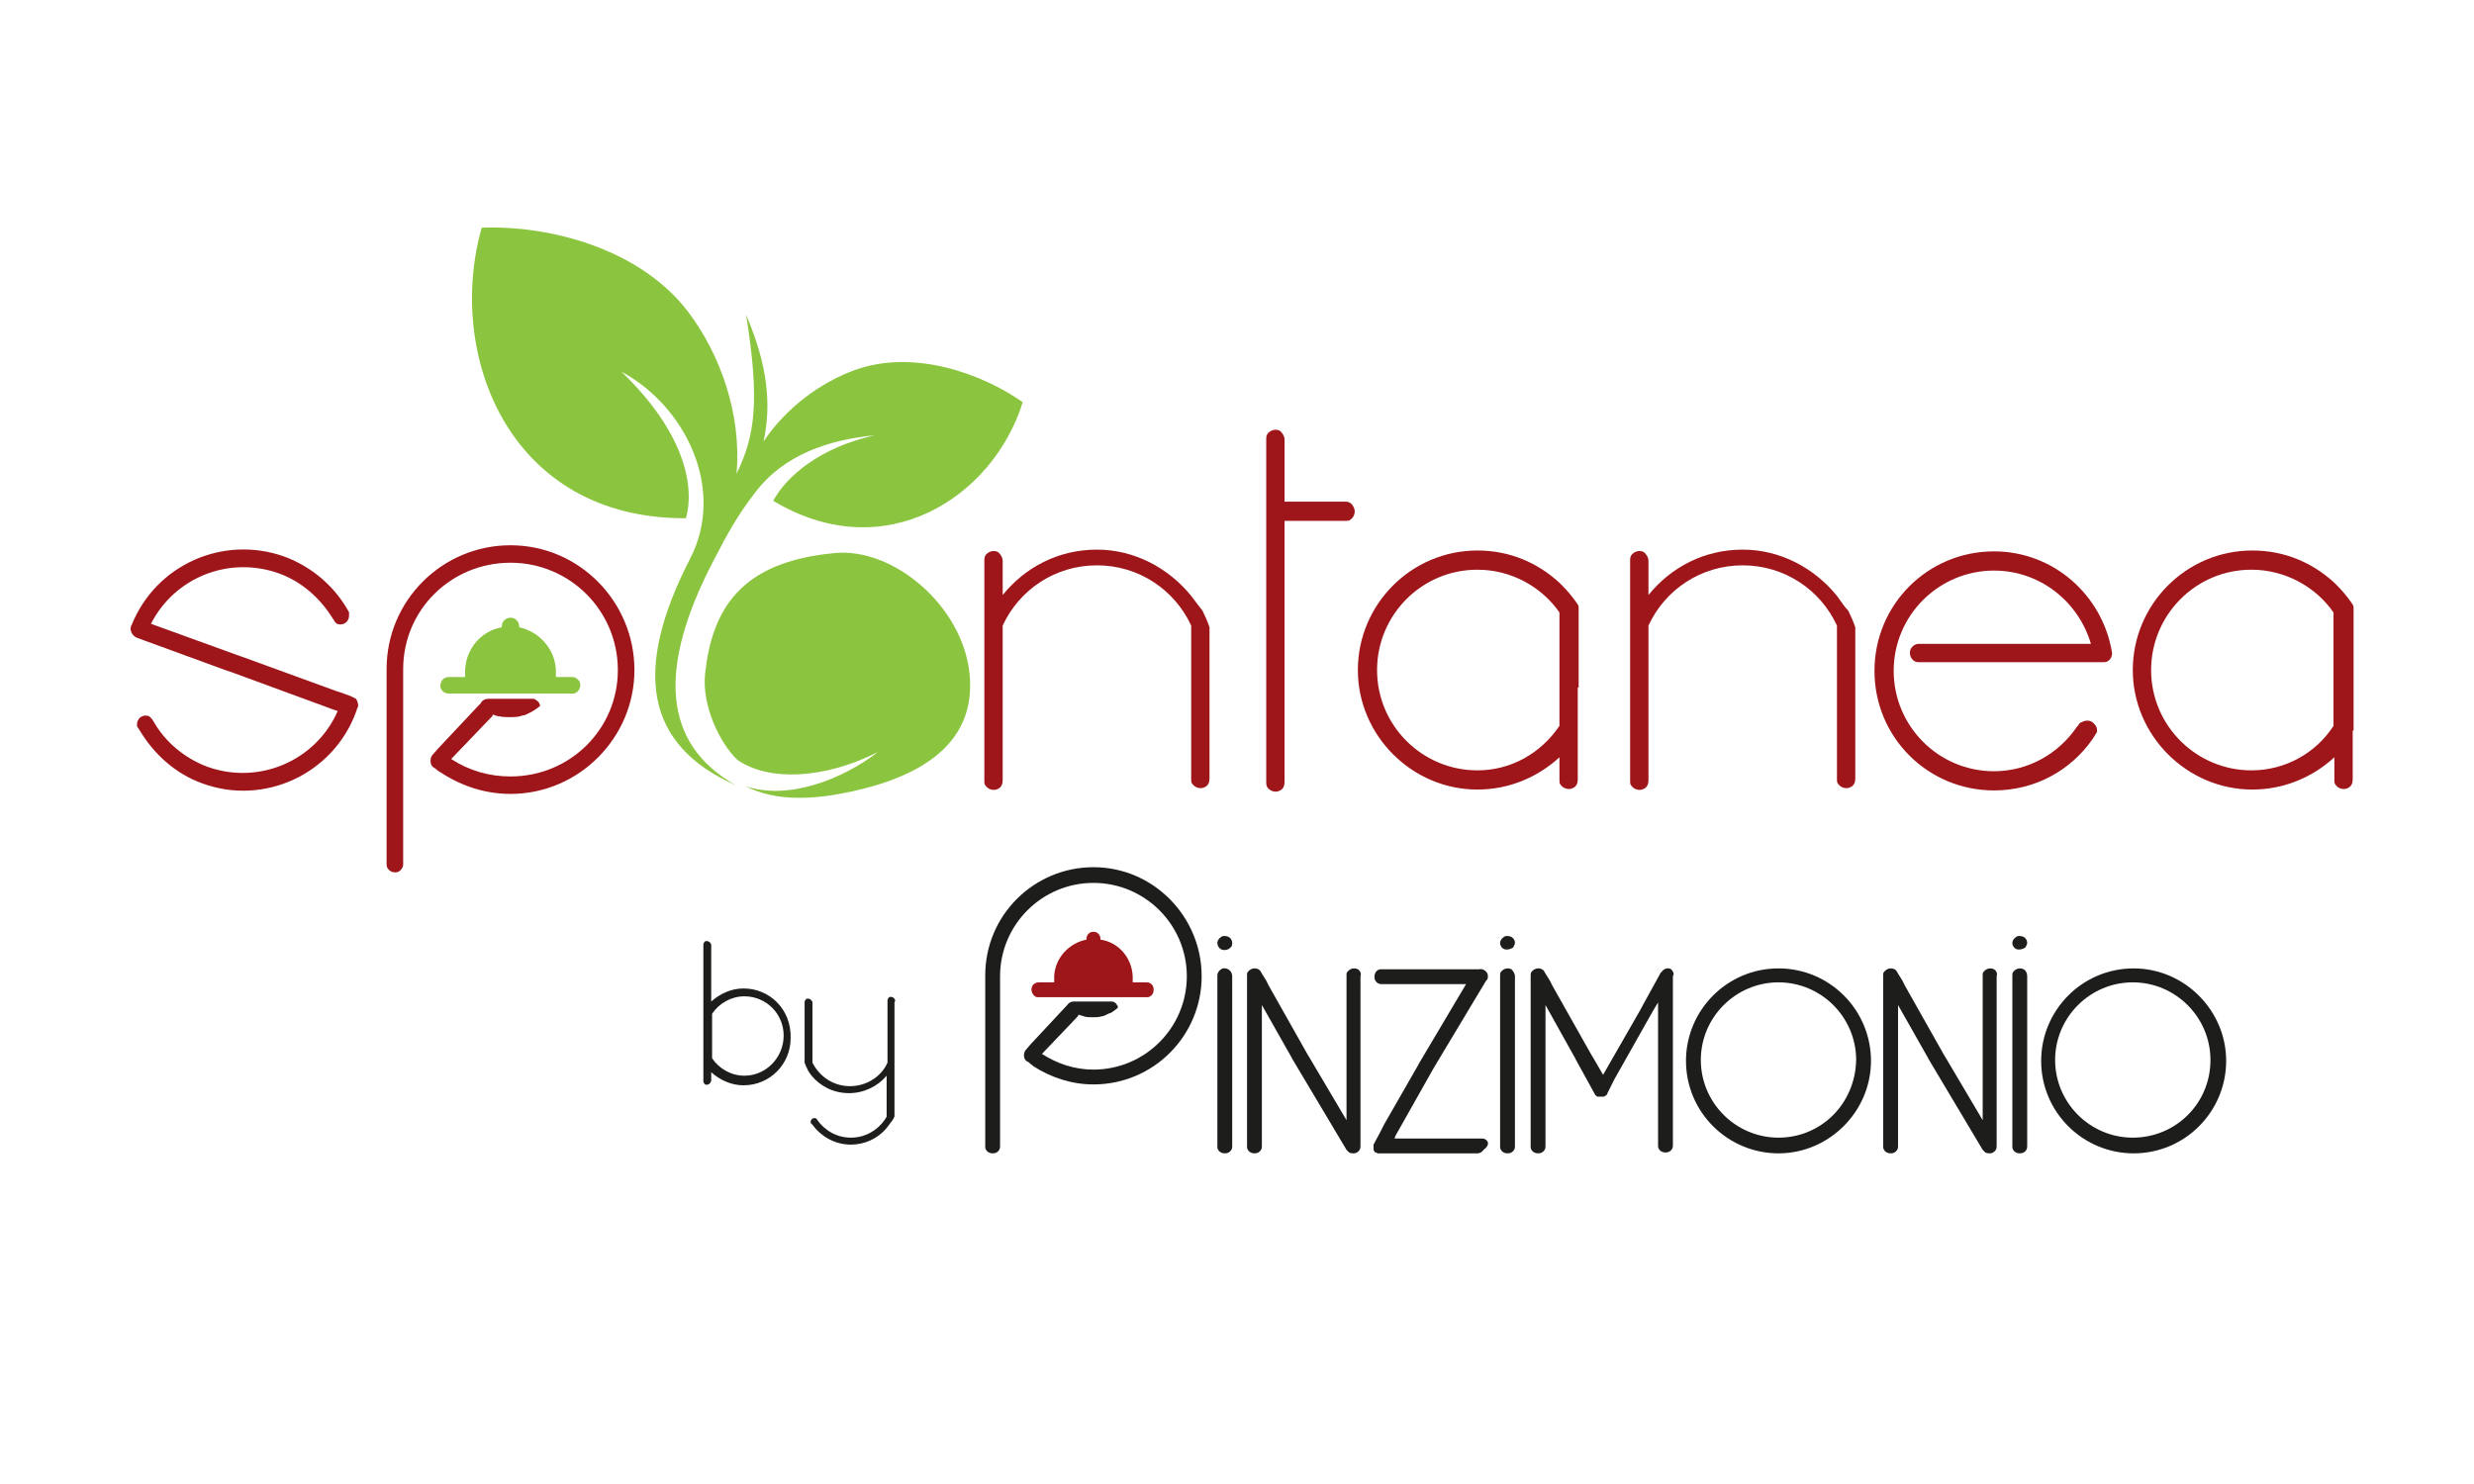 <svg version="1.1" id="Livello_1" xmlns="http://www.w3.org/2000/svg" xmlns:xlink="http://www.w3.org/1999/xlink" x="0px" y="0px" viewBox="0 0 283.5 170.1" style="enable-background:new 0 0 283.5 170.1;" xml:space="preserve">
<style type="text/css">
	.st0{fill-rule:evenodd;clip-rule:evenodd;fill:#8BC53F;}
	.st1{fill:#9E151A;}
	.st2{fill:#8BC53F;}
	.st3{fill:#1D1D1B;}
</style>
<g>
	<path class="st0" d="M85.4,90.1c3.7,1.9,8.2,1.5,12.3,0.6c8.2-1.8,14.2-5.7,13.4-13.5c-0.8-7.8-8.8-14.5-15.5-13.8
		c-10.8,1-14,6.5-14.8,13.8c-0.4,3.7,1.7,8,3.7,9.9c3.6,2.5,10,2.2,16.1-0.9C96.6,89.3,90.3,91.8,85.4,90.1z M84.4,54.3
		c0.6-6.9-1.9-13.7-5.5-18.5c-5.6-7.4-16.1-10-23.7-9.7c-4.1,14.4,3,33.4,23.4,33.3c1.1-3.9-0.4-10.1-7.4-16.8
		c7.3,3.9,12,13.4,7.9,21.4c-6.6,12.8-5.2,21.4,5.2,26c-8.3-4.7-9.1-13.3-2.4-26c1.5-2.9,2.6-4.9,4.6-7.5c3.3-4.4,8.5-6.1,13.7-6.6
		c-6.2,1.4-10,4.6-11.6,7.5c12.8,7.7,25.2-0.4,28.6-11.3c-4.7-3.3-12.5-6.1-19.2-3.7c-3.9,1.4-7.9,4.3-10.5,8.2
		c0.9-4.2,0.5-8.7-2-14.5C87.1,46.1,86.5,50,84.4,54.3L84.4,54.3z"></path>
	<g>
		<path class="st1" d="M242,74.7c-1.1-6.5-6.7-11.5-13.5-11.5c-7.6,0-13.7,6.1-13.7,13.7c0,7.6,6.1,13.7,13.7,13.7
			c4.7,0,8.8-2.3,11.3-5.9c0.2-0.3,0.3-0.5,0.5-0.8c0-0.1,0-0.1,0-0.2c0-0.3-0.1-0.5-0.3-0.7c-0.3-0.4-0.8-0.5-1.3-0.3
			c-0.1,0.1-0.3,0.1-0.4,0.2c-0.1,0.2-0.2,0.3-0.3,0.4c-2.1,3.1-5.6,5.1-9.5,5.1c-6.4,0-11.5-5.2-11.5-11.5
			c0-6.4,5.2-11.5,11.5-11.5c5.3,0,9.7,3.6,11.1,8.4h-0.1h-0.8h-3.3h-0.7h-14.8v0c-0.4,0-0.7,0.2-0.9,0.5c-0.3,0.5-0.1,1.2,0.4,1.5
			c0.2,0.1,0.4,0.1,0.5,0.1v0h15.9h0.3h1.9h1.1h1.9v0c0.2,0,0.4,0,0.5-0.1C241.9,75.6,242.1,75.1,242,74.7
			C242,74.7,242,74.7,242,74.7z"></path>
		<path class="st1" d="M40.2,79.8L40.2,79.8l-0.8-0.3l-0.9-0.3l-1.1-0.4l-9.6-3.5l-0.3-0.1l-10.2-3.7l-0.8-0.3l0.8,0.3
			c2.7-5.3,8.9-7.8,14.6-5.8c2.8,1,4.9,3,6.3,5.3c0,0,0,0,0,0c0,0,0.1,0.1,0.1,0.1c0,0,0,0.1,0,0.1c0.1,0.1,0.2,0.2,0.3,0.3
			c0.5,0.2,1.1,0,1.3-0.5c0.1-0.2,0.1-0.3,0.1-0.5c0-0.1,0-0.1,0-0.2c0,0,0,0,0,0c0,0,0,0,0-0.1c0-0.1-0.1-0.1-0.1-0.2c0,0,0,0,0,0
			c-1.6-2.8-4.1-5-7.3-6.2c-7-2.5-14.7,0.9-17.5,7.8c0,0,0,0,0,0c0,0.1-0.1,0.1-0.1,0.2c0,0.2-0.1,0.3,0,0.5
			c0.1,0.4,0.4,0.7,0.7,0.8l0,0l0.8,0.3l9.3,3.4l0.6,0.2l10.9,4l0.8,0.3l0.6,0.2c-2.5,5.7-9,8.5-14.9,6.4c-2.7-1-4.9-2.9-6.2-5.2
			c0,0,0,0,0,0c-0.1-0.1-0.1-0.2-0.2-0.3c-0.1-0.1-0.2-0.2-0.3-0.3c-0.5-0.2-1.1,0-1.3,0.5c-0.1,0.2-0.1,0.3-0.1,0.5l0,0
			c0,0.1,0,0.2,0.1,0.3c0.1,0.1,0.1,0.2,0.2,0.3c0,0,0,0,0,0c1.6,2.7,4.1,5,7.2,6.1c7.1,2.6,15-1.1,17.6-8.2c0-0.1,0.1-0.2,0.1-0.3
			c0,0.1-0.1,0.1-0.1,0.2c0-0.1,0.1-0.1,0.1-0.2c0,0,0,0,0,0l0,0c0-0.1,0-0.1,0.1-0.2c0.1-0.3,0-0.7-0.2-1
			C40.6,80,40.4,79.9,40.2,79.8z"></path>
		<path class="st1" d="M154.2,57.5L154.2,57.5l-7,0v-4.9v-0.8v-1.4h0c0-0.4-0.2-0.7-0.5-1c-0.5-0.3-1.2-0.1-1.5,0.4
			c-0.1,0.2-0.1,0.4-0.1,0.6h0v1.9v1.1v24.1v0.3v11.8h0c0,0.2,0,0.4,0.1,0.6c0.3,0.5,1,0.7,1.5,0.4c0.4-0.2,0.5-0.6,0.5-1h0V78.8
			v-0.7V59.7h7v0c0.2,0,0.4,0,0.5-0.1c0.5-0.3,0.7-1,0.4-1.5C154.9,57.7,154.6,57.5,154.2,57.5z"></path>
		<path class="st1" d="M180.9,78.8v-0.7v-8.2c0,0,0-0.1,0-0.1c0,0,0-0.1,0-0.1c0-0.1,0-0.3-0.1-0.4c-0.1-0.1-0.1-0.2-0.2-0.3
			c-0.5-0.7-1-1.3-1.6-1.9c-0.1-0.1-0.2-0.2-0.3-0.3c-2.5-2.3-5.7-3.7-9.4-3.7c-7.6,0-13.7,6.2-13.7,13.7s6.2,13.7,13.7,13.7
			c3.6,0,6.9-1.4,9.4-3.7v2.6h0c0,0.2,0,0.4,0.1,0.5c0.3,0.5,1,0.7,1.5,0.4c0.4-0.2,0.5-0.6,0.5-1h0v-5.4c0-0.1,0-0.1,0-0.2
			c0-0.1,0-0.1,0-0.2V78.8z M169.3,88.3c-6.3,0-11.5-5.1-11.5-11.5c0-6.3,5.1-11.5,11.5-11.5c3.9,0,7.4,2,9.4,4.9v7.1v0.3v5.6
			C176.6,86.3,173.2,88.3,169.3,88.3z"></path>
		<path class="st1" d="M269.7,83.7v-4.9v-0.7v-8.2c0,0,0-0.1,0-0.1c0,0,0-0.1,0-0.1c0-0.1,0-0.3-0.1-0.4c-0.1-0.1-0.1-0.2-0.2-0.3
			c-0.5-0.7-1-1.3-1.6-1.9c-0.1-0.1-0.2-0.2-0.3-0.3c-2.5-2.3-5.7-3.7-9.4-3.7c-7.6,0-13.7,6.2-13.7,13.7s6.2,13.7,13.7,13.7
			c3.6,0,6.9-1.4,9.4-3.7v2.6h0c0,0.2,0,0.4,0.1,0.5c0.3,0.5,1,0.7,1.5,0.4c0.4-0.2,0.5-0.6,0.5-1h0v-5.4c0-0.1,0-0.1,0-0.2
			C269.7,83.8,269.7,83.8,269.7,83.7z M258,88.3c-6.3,0-11.5-5.1-11.5-11.5c0-6.3,5.1-11.5,11.5-11.5c3.9,0,7.4,2,9.4,4.9v7.1v0.3
			v5.6C265.4,86.3,261.9,88.3,258,88.3z"></path>
		<path class="st1" d="M136.5,68.3C136.5,68.3,136.5,68.3,136.5,68.3c-2.6-3.2-6.5-5.3-10.8-5.3c-4.4,0-8.2,2-10.8,5.2v-1.7v0v-0.8
			v-1.4h0c0-0.4-0.2-0.7-0.5-1c-0.5-0.3-1.2-0.1-1.5,0.4c-0.1,0.2-0.1,0.4-0.1,0.5h0v1.9v1.1v1.2v3.8v0v5.2v0.3v3.8v2.1v3.9v2h0
			c0,0.2,0,0.4,0.1,0.5c0.3,0.5,1,0.7,1.5,0.4c0.4-0.2,0.5-0.6,0.5-1h0v-0.2v0v-2v-1v-0.9v-3.6v-3v-0.7v-6.3c1.9-4.1,6-6.9,10.8-6.9
			c4.8,0,8.9,2.8,10.8,6.9v0.3v5.2v0.3v4.1v1.8v1.9v2v2h0c0,0.2,0,0.4,0.1,0.5c0.3,0.5,1,0.7,1.5,0.4c0.4-0.2,0.5-0.6,0.5-1h0v-0.2
			v0v-2v-1v-4.8v-2.7v-0.7v-5.9c-0.2-0.6-0.5-1.3-0.8-1.9C137.5,69.6,137,69,136.5,68.3z"></path>
		<path class="st1" d="M210.5,68.3C210.5,68.3,210.4,68.3,210.5,68.3c-2.6-3.2-6.5-5.3-10.8-5.3c-4.4,0-8.2,2-10.8,5.2v-1.7v0v-0.8
			v-1.4h0c0-0.4-0.2-0.7-0.5-1c-0.5-0.3-1.2-0.1-1.5,0.4c-0.1,0.2-0.1,0.4-0.1,0.5h0v1.9v1.1v1.2v3.8v0v5.2v0.3v3.8v2.1v3.9v2h0
			c0,0.2,0,0.4,0.1,0.5c0.3,0.5,1,0.7,1.5,0.4c0.4-0.2,0.5-0.6,0.5-1h0v-0.2v0v-2v-1v-0.9v-3.6v-3v-0.7v-6.3c1.9-4.1,6-6.9,10.8-6.9
			c4.8,0,8.9,2.8,10.8,6.9v0.3v5.2v0.3v4.1v1.8v1.9v2v2h0c0,0.2,0,0.4,0.1,0.5c0.3,0.5,1,0.7,1.5,0.4c0.4-0.2,0.5-0.6,0.5-1h0v-0.2
			v0v-2v-1v-4.8v-2.7v-0.7v-5.9c-0.2-0.6-0.5-1.3-0.8-1.9C211.4,69.6,211,69,210.5,68.3z"></path>
		<path class="st1" d="M58.5,62.5c-7.8,0-14.2,6.3-14.2,14.2c0,0,0,0,0,0v0c0,0,0,0,0,0h0v1.6v1v9v0.3V99h0c0,0.2,0,0.3,0.1,0.5
			c0.3,0.5,0.9,0.6,1.3,0.4c0.3-0.2,0.5-0.5,0.5-0.8h0v-9.4V89V78.7V78v-1.3h0c0-6.8,5.5-12.2,12.3-12.2c6.8,0,12.3,5.5,12.3,12.3
			S65.3,89,58.5,89c-2.5,0-4.8-0.7-6.8-2l4.7-4.9l0.1-0.2c0.2,0.1,0.5,0.2,0.7,0.2c0.4,0.1,0.8,0.1,1.2,0.1c0.4,0,0.8,0,1.2-0.1
			c0.2-0.1,0.5-0.1,0.7-0.2c0.2-0.1,0.4-0.2,0.6-0.3c0.3-0.2,0.7-0.4,1-0.7c0-0.1-0.1-0.2-0.1-0.3c-0.1-0.2-0.4-0.4-0.6-0.5
			c-0.1,0-0.1,0-0.2,0v0h-4.9h-0.2v0c-0.3,0-0.7,0.2-0.8,0.5l-0.2,0.2l-4.7,5l-0.7,0.8l-0.1,0.2c-0.1,0.3-0.1,0.7,0.1,1
			c0.1,0.1,0.2,0.2,0.4,0.3c0.2,0.2,0.5,0.4,0.7,0.5c2.3,1.5,5,2.4,7.9,2.4c7.8,0,14.2-6.4,14.2-14.2S66.4,62.5,58.5,62.5z"></path>
	</g>
	<path class="st2" d="M51.4,77.6L51.4,77.6c-0.3,0-0.7,0.2-0.8,0.5c-0.3,0.5-0.1,1.1,0.4,1.3c0.2,0.1,0.3,0.1,0.5,0.1v0H53h1h9h0.3
		h2.2v0c0.2,0,0.3,0,0.5-0.1c0.5-0.3,0.6-0.9,0.4-1.3c-0.2-0.3-0.5-0.5-0.8-0.5v0h-1.3h-0.6c0-0.2,0-0.4,0-0.6h0c0,0,0,0,0,0
		c0,0,0,0,0,0c0,0,0,0,0,0c0-0.1,0-0.1,0-0.2c0,0,0,0,0,0c-0.1-2.4-1.9-4.4-4.2-4.9c0,0,0,0,0-0.1c0-0.5-0.4-1-1-1c-0.5,0-1,0.4-1,1
		c0,0,0,0,0,0.1c-2.3,0.4-4.1,2.4-4.2,4.9c0,0,0,0,0,0c0,0.1,0,0.1,0,0.2c0,0,0,0,0,0c0,0,0,0,0,0c0,0,0,0,0,0h0c0,0.2,0,0.4,0,0.6
		h-0.7H51.4z"></path>
	<path class="st1" d="M119,112.6L119,112.6c-0.3,0-0.6,0.2-0.7,0.4c-0.2,0.4-0.1,0.9,0.3,1.2c0.1,0.1,0.3,0.1,0.4,0.1v0h1.4h0.9h7.9
		h0.3h1.9v0c0.1,0,0.3,0,0.4-0.1c0.4-0.2,0.5-0.8,0.3-1.2c-0.2-0.3-0.4-0.4-0.7-0.4v0h-1.1h-0.5c0-0.2,0-0.3,0-0.5h0c0,0,0,0,0,0
		c0,0,0,0,0,0c0,0,0,0,0,0c0-0.1,0-0.1,0-0.2c0,0,0,0,0,0c-0.1-2.1-1.6-3.9-3.7-4.2c0,0,0,0,0-0.1c0-0.5-0.4-0.8-0.8-0.8
		c-0.5,0-0.8,0.4-0.8,0.8c0,0,0,0,0,0.1c-2,0.4-3.6,2.1-3.7,4.2c0,0,0,0,0,0c0,0.1,0,0.1,0,0.2c0,0,0,0,0,0c0,0,0,0,0,0c0,0,0,0,0,0
		h0c0,0.2,0,0.3,0,0.5h-0.6H119z"></path>
	<g>
		<path class="st3" d="M125.3,99.4c-6.8,0-12.4,5.5-12.4,12.4c0,0,0,0,0,0v0c0,0,0,0,0,0h0v1.4v0.9v7.9v0.3v9.1h0
			c0,0.1,0,0.3,0.1,0.4c0.2,0.4,0.8,0.5,1.2,0.3c0.3-0.2,0.4-0.4,0.4-0.7h0v-8.2v-0.5v-9V113v-1.1h0c0-5.9,4.8-10.7,10.7-10.7
			c5.9,0,10.7,4.8,10.7,10.7c0,5.9-4.8,10.7-10.7,10.7c-2.2,0-4.2-0.7-5.9-1.8l4.1-4.3l0.1-0.2c0.2,0.1,0.4,0.1,0.6,0.2
			c0.3,0.1,0.7,0.1,1,0.1c0.4,0,0.7,0,1-0.1c0.2,0,0.4-0.1,0.6-0.2c0.2-0.1,0.4-0.2,0.5-0.2c0.3-0.2,0.6-0.4,0.8-0.6
			c0-0.1,0-0.2-0.1-0.3c-0.1-0.2-0.3-0.4-0.6-0.4c-0.1,0-0.1,0-0.2,0v0h-4.3H123v0c-0.3,0-0.6,0.2-0.7,0.4l-0.1,0.1l-4.1,4.4
			l-0.6,0.7l-0.1,0.2c-0.1,0.3-0.1,0.6,0.1,0.9c0.1,0.1,0.2,0.2,0.3,0.2c0.2,0.2,0.4,0.3,0.6,0.5c2,1.3,4.4,2.1,6.9,2.1
			c6.9,0,12.4-5.6,12.4-12.4S132.2,99.4,125.3,99.4z"></path>
		<path class="st3" d="M141.1,108.5c0.1-0.1,0.1-0.3,0.1-0.4c0-0.5-0.4-0.9-1.1-0.8c-0.4,0.2-0.6,0.5-0.6,0.8c0,0.3,0.2,0.6,0.4,0.7
			C140.3,109,140.8,108.9,141.1,108.5z"></path>
		<path class="st3" d="M172.4,108.8c0.3,0.1,0.7,0,1-0.2c0.1-0.2,0.2-0.4,0.2-0.5c0-0.5-0.4-0.9-1.1-0.8c-0.4,0.2-0.6,0.5-0.6,0.8
			C171.9,108.4,172.1,108.7,172.4,108.8z"></path>
		<path class="st3" d="M231.1,108.8c0.3,0.1,0.7,0,1-0.2c0.1-0.2,0.2-0.4,0.2-0.5c0-0.5-0.4-0.9-1.1-0.8c-0.4,0.2-0.6,0.5-0.6,0.8
			C230.6,108.4,230.8,108.7,231.1,108.8z"></path>
		<path class="st3" d="M140.1,111c-0.4,0.2-0.6,0.5-0.6,0.8c0,0,0,0,0,0c0,0,0,0,0,0v0c0,0,0,0,0,0h0v1.4v0.9v7.9v0.3v9.1h0
			c0,0.1,0,0.3,0.1,0.4c0.2,0.4,0.8,0.5,1.2,0.3c0.3-0.2,0.4-0.4,0.4-0.7h0v-8.2v-0.5v-9V113v-1.1h0
			C141.2,111.4,140.8,110.9,140.1,111z"></path>
		<path class="st3" d="M173.2,111.1c-0.4-0.2-0.9-0.1-1.2,0.3c-0.1,0.1-0.1,0.3-0.1,0.4h0v1.4v0.9v7.9v0.3v9.1h0
			c0,0.1,0,0.3,0.1,0.4c0.2,0.4,0.8,0.5,1.2,0.3c0.3-0.2,0.4-0.4,0.4-0.7h0v-8.2v-0.5v-9V113v-1.1h0
			C173.6,111.6,173.4,111.3,173.2,111.1z"></path>
		<path class="st3" d="M231.9,111.1c-0.4-0.2-0.9-0.1-1.2,0.3c-0.1,0.1-0.1,0.3-0.1,0.4h0v1.4v0.9v7.9v0.3v9.1h0
			c0,0.1,0,0.3,0.1,0.4c0.2,0.4,0.8,0.5,1.2,0.3c0.3-0.2,0.4-0.4,0.4-0.7h0v-8.2v-0.5v-9V113v-1.1h0
			C232.3,111.6,232.2,111.3,231.9,111.1z"></path>
		<path class="st3" d="M155.6,111.1c-0.4-0.2-0.9-0.1-1.2,0.3c-0.1,0.1-0.1,0.2-0.1,0.3c0,0,0,0.1,0,0.1c0,0,0,0,0,0v0c0,0,0,0,0,0
			h0v1.4v0.9v7.9v0.3v6.1l-4.2-7.1l-0.3-0.5l-4.4-7.8l-0.3-0.6l-0.5-0.8c-0.1-0.2-0.2-0.4-0.4-0.5c-0.4-0.2-0.9-0.1-1.2,0.3
			c-0.1,0.1-0.1,0.2-0.1,0.3c0,0,0,0.1,0,0.1c0,0,0,0,0,0h0v0c0,0,0,0,0,0c0,0,0,0,0,0v1.4v0.9v7.9v0.3v9.1h0c0,0.1,0,0.3,0.1,0.4
			c0.2,0.4,0.8,0.5,1.2,0.3c0.3-0.2,0.4-0.4,0.4-0.7h0v-8.2v-0.5v-7.5l3.4,6l0.1,0.2l6.2,10.4l0,0c0.1,0.1,0.2,0.2,0.3,0.3
			c0.2,0.1,0.4,0.1,0.5,0.1c0.1,0,0.2,0,0.4-0.1c0.3-0.2,0.4-0.4,0.4-0.7h0v-8.2v-0.5v-9V113v-1.1h0
			C156,111.6,155.9,111.3,155.6,111.1z"></path>
		<path class="st3" d="M228.5,111.1c-0.4-0.2-0.9-0.1-1.2,0.3c-0.1,0.1-0.1,0.2-0.1,0.3c0,0,0,0.1,0,0.1c0,0,0,0,0,0v0c0,0,0,0,0,0
			h0v1.4v0.9v7.9v0.3v6.1l-4.2-7.1l-0.3-0.5l-4.4-7.8l-0.3-0.6l-0.5-0.8c-0.1-0.2-0.2-0.4-0.4-0.5c-0.4-0.2-0.9-0.1-1.2,0.3
			c-0.1,0.1-0.1,0.2-0.1,0.3c0,0,0,0.1,0,0.1c0,0,0,0,0,0v0c0,0,0,0,0,0h0v0c0,0,0,0,0,0c0,0,0,0,0,0v1.4v0.9v7.9v0.3v9.1h0
			c0,0.1,0,0.3,0.1,0.4c0.2,0.4,0.8,0.5,1.2,0.3c0.3-0.2,0.4-0.4,0.4-0.7h0v-8.2v-0.5v-7.5l3.4,6l0.1,0.2l6.2,10.4l0,0
			c0.1,0.1,0.2,0.2,0.3,0.3c0.2,0.1,0.4,0.1,0.5,0.1c0.1,0,0.2,0,0.4-0.1c0.3-0.2,0.4-0.4,0.4-0.7h0v-8.2v-0.5v-9V113v-1.1h0
			C228.9,111.6,228.8,111.3,228.5,111.1z"></path>
		<path class="st3" d="M170.2,130.6c-0.1-0.1-0.3-0.1-0.4-0.1v0h-1.4h-0.9H166h-0.3h-5.9l0.1-0.3l4.4-7.8l0.3-0.5l5.7-9.5
			c0,0,0.1-0.1,0.1-0.1c0.1-0.1,0.1-0.3,0.1-0.4c0,0,0,0,0,0c0,0,0,0,0,0c0-0.1,0-0.2-0.1-0.4c-0.2-0.3-0.6-0.5-0.9-0.4h-1.2h-0.9
			H166h-0.3h-7.4v0c-0.1,0-0.3,0-0.4,0.1c-0.4,0.2-0.5,0.8-0.3,1.2c0.2,0.3,0.4,0.4,0.7,0.4v0h6.5h0.5h2.5h0.2l-5.4,9.1l-0.1,0.2
			l-3.9,6.8l-0.4,0.8l-0.7,1.3l0,0c0,0,0,0,0,0c0,0.1-0.1,0.1-0.1,0.2c0,0,0,0,0,0c0,0.1,0,0.1,0,0.2c0,0,0,0,0,0c0,0,0,0,0,0
			c0,0,0,0.1,0,0.1c0,0,0,0.1,0,0.1c0,0,0,0.1,0,0.1c0,0,0,0.1,0,0.1c0,0,0,0,0,0c0,0,0,0,0,0c0,0.1,0.1,0.1,0.1,0.2c0,0,0,0,0,0
			c0,0,0.1,0.1,0.1,0.1c0,0,0,0,0.1,0c0,0,0.1,0,0.1,0.1c0,0,0,0,0.1,0c0.1,0,0.1,0,0.2,0c0,0,0,0,0,0v0h6.5h0.5h2.5h0.6h1.1v0
			c0.3,0,0.6-0.2,0.7-0.4C170.7,131.3,170.6,130.8,170.2,130.6z"></path>
		<path class="st3" d="M191.5,111.1c-0.3-0.2-0.8-0.1-1,0.2c-0.1,0.1-0.1,0.1-0.2,0.2l0,0l-2.2,4l-0.1,0.2l-3.9,6.8l-0.4,0.7
			l-1.1-1.9l-0.3-0.5l-4.4-7.8l-0.3-0.6l-0.5-0.8c-0.1-0.2-0.2-0.4-0.4-0.5c-0.4-0.2-0.9-0.1-1.2,0.3c-0.1,0.1-0.1,0.3-0.1,0.4h0
			v1.4v0.9v7.9v0.3v9.1h0c0,0.1,0,0.3,0.1,0.4c0.2,0.4,0.8,0.5,1.2,0.3c0.3-0.2,0.4-0.4,0.4-0.7h0v-8.2v-0.5v-7.5l3.4,6.1l0.1,0.2
			l2.2,4l0,0c0,0,0,0,0,0c0,0,0.1,0.1,0.1,0.1c0,0,0,0,0,0c0,0,0.1,0.1,0.2,0.1c0,0,0,0,0,0c0,0,0,0,0,0c0,0,0.1,0,0.1,0
			c0,0,0.1,0,0.1,0c0,0,0.1,0,0.1,0c0,0,0.1,0,0.1,0c0,0,0,0,0.1,0c0,0,0,0,0,0c0.1,0,0.1,0,0.2,0c0,0,0,0,0,0c0,0,0.1,0,0.1-0.1
			c0,0,0,0,0.1,0c0,0,0.1-0.1,0.1-0.1c0,0,0,0,0,0c0,0,0.1-0.1,0.1-0.2c0,0,0,0,0,0c0,0,0,0,0,0l0,0l0.5-1l0.3-0.6l4.4-7.8l0.3-0.5
			l0.3-0.5v7v0.3v9.1h0c0,0.1,0,0.3,0.1,0.4c0.2,0.4,0.8,0.5,1.2,0.3c0.3-0.2,0.4-0.4,0.4-0.7h0v-8.2v-0.5v-9V113v-1.1h0
			C191.9,111.6,191.7,111.3,191.5,111.1z"></path>
		<path class="st3" d="M203.8,111c-5.9,0-10.6,4.8-10.6,10.6c0,5.9,4.8,10.6,10.6,10.6s10.6-4.8,10.6-10.6
			C214.4,115.8,209.7,111,203.8,111z M203.8,130.4c-4.9,0-8.9-4-8.9-8.9c0-4.9,4-8.9,8.9-8.9c4.9,0,8.9,4,8.9,8.9
			C212.6,126.5,208.7,130.4,203.8,130.4z"></path>
		<path class="st3" d="M244.5,111c-5.9,0-10.6,4.8-10.6,10.6c0,5.9,4.8,10.6,10.6,10.6c5.9,0,10.6-4.8,10.6-10.6
			C255.1,115.8,250.3,111,244.5,111z M244.4,130.4c-4.9,0-8.9-4-8.9-8.9c0-4.9,4-8.9,8.9-8.9c4.9,0,8.9,4,8.9,8.9
			C253.3,126.5,249.3,130.4,244.4,130.4z"></path>
		<path class="st3" d="M85.2,113.3c-1.4,0-2.7,0.6-3.7,1.5v-5.4v-0.4v-0.7h0c0-0.1,0-0.1-0.1-0.2c-0.1-0.2-0.4-0.3-0.6-0.2
			c-0.1,0.1-0.2,0.2-0.2,0.4h0v0.6v0.3v6.9c0,0,0,0,0,0v2.9v1.5v1.2h0v2.2h0c0,0.2,0.1,0.3,0.2,0.4c0.2,0.1,0.5,0,0.6-0.2
			c0-0.1,0.1-0.1,0.1-0.2h0v-1c1,0.9,2.3,1.5,3.7,1.5c3,0,5.4-2.4,5.4-5.4C90.7,115.7,88.2,113.3,85.2,113.3z M85.3,123.3
			c-1.5,0-2.9-0.8-3.7-2V119v-0.1v-2.7c0.8-1.2,2.2-2,3.7-2c2.5,0,4.5,2,4.5,4.5C89.8,121.2,87.8,123.3,85.3,123.3z"></path>
		<path class="st3" d="M102.5,114.5c-0.1-0.2-0.4-0.3-0.6-0.2c-0.1,0.1-0.2,0.2-0.2,0.4h0v0.1v0v0.8v0.4v0.4v1.4v1.2v0.3v2.5
			c-0.7,1.6-2.4,2.7-4.3,2.7c-1.9,0-3.5-1.1-4.3-2.7v-0.1v-2.1v-0.1v-1.6v-0.7v-0.7v-0.8v-0.8h0c0-0.1,0-0.1-0.1-0.2
			c-0.1-0.2-0.4-0.3-0.6-0.2c-0.1,0.1-0.2,0.2-0.2,0.4h0v0.1v0v0.8v0.4v1.9v1.1v0.3v2.3c0.1,0.3,0.2,0.5,0.3,0.7
			c0.1,0.3,0.3,0.5,0.5,0.8c0,0,0,0,0,0c1,1.2,2.5,2,4.3,2c1.7,0,3.3-0.8,4.3-2v0.7v0v0.3v0.6v1.1v0.1v0.8v1.1c0,0,0,0,0,0
			c-0.8,1.4-2.3,2.4-4.1,2.4c-1.6,0-3-0.8-3.9-2.1c0,0,0,0,0,0c0-0.1-0.1-0.1-0.1-0.1c-0.2-0.1-0.4,0-0.5,0.1c0,0.1-0.1,0.1-0.1,0.2
			c0,0.1,0,0.1,0,0.2c0,0,0,0.1,0.1,0.1c1,1.4,2.6,2.4,4.5,2.4c1.6,0,3.1-0.7,4.1-1.9c0.1-0.1,0.2-0.3,0.3-0.4
			c0.1-0.1,0.2-0.3,0.3-0.4c0,0,0,0,0,0c0.1-0.1,0.1-0.2,0.2-0.3c0,0,0,0,0,0c0-0.1,0.1-0.2,0.1-0.2c0,0,0,0,0,0v-0.6v-1.5v-1.1V124
			v-0.4v-0.1v-0.3v-1.5v0v-2.1v-0.1v-1.5v-0.8v-1.5v-0.8h0C102.6,114.7,102.6,114.6,102.5,114.5z"></path>
	</g>
</g>
</svg>

